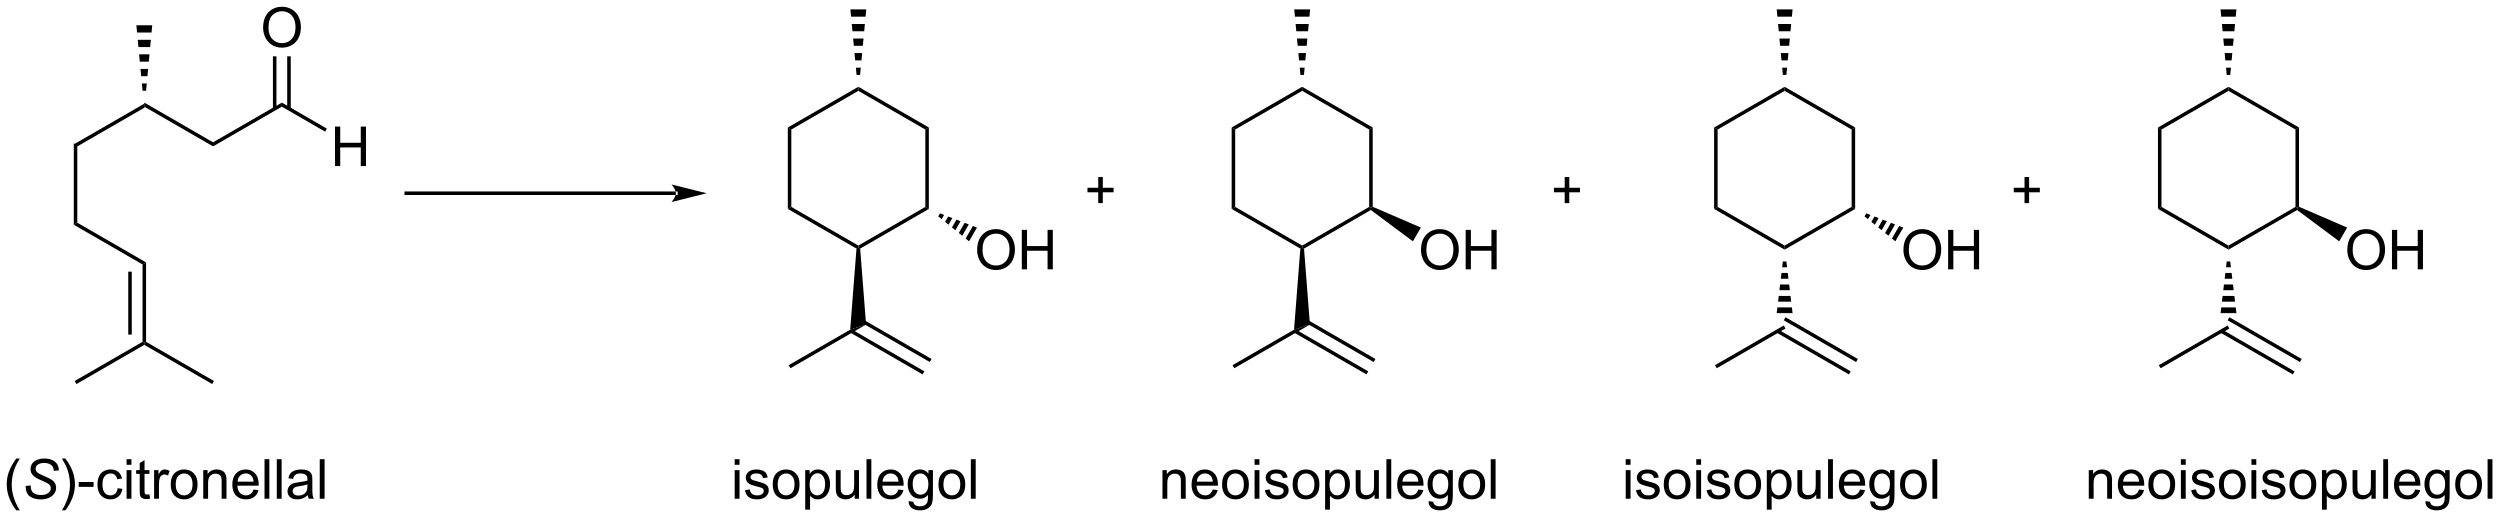 <?xml version="1.0" encoding="UTF-8"?>
<!DOCTYPE svg PUBLIC '-//W3C//DTD SVG 1.0//EN'
          'http://www.w3.org/TR/2001/REC-SVG-20010904/DTD/svg10.dtd'>
<svg stroke-dasharray="none" shape-rendering="auto" xmlns="http://www.w3.org/2000/svg" font-family="'Dialog'" text-rendering="auto" width="994" fill-opacity="1" color-interpolation="auto" color-rendering="auto" preserveAspectRatio="xMidYMid meet" font-size="12px" viewBox="0 0 994 206" fill="black" xmlns:xlink="http://www.w3.org/1999/xlink" stroke="black" image-rendering="auto" stroke-miterlimit="10" stroke-linecap="square" stroke-linejoin="miter" font-style="normal" stroke-width="1" height="206" stroke-dashoffset="0" font-weight="normal" stroke-opacity="1"
><!--Generated by the Batik Graphics2D SVG Generator--><defs id="genericDefs"
  /><g
  ><defs id="defs1"
    ><clipPath clipPathUnits="userSpaceOnUse" id="clipPath1"
      ><path d="M1.723 1.598 L374.335 1.598 L374.335 78.68 L1.723 78.68 L1.723 1.598 Z"
      /></clipPath
      ><clipPath clipPathUnits="userSpaceOnUse" id="clipPath2"
      ><path d="M62.804 348.179 L62.804 423.117 L425.056 423.117 L425.056 348.179 Z"
      /></clipPath
    ></defs
    ><g transform="scale(2.667,2.667) translate(-1.723,-1.598) matrix(1.029,0,0,1.029,-62.878,-356.538)"
    ><path d="M83.72 363.043 L83.72 363.632 L74.008 369.239 L73.498 368.945 Z" stroke="none" clip-path="url(#clipPath2)"
    /></g
    ><g transform="matrix(2.743,0,0,2.743,-172.268,-955.031)"
    ><path d="M73.498 368.945 L74.008 369.239 L74.008 380.453 L73.498 380.748 Z" stroke="none" clip-path="url(#clipPath2)"
    /></g
    ><g transform="matrix(2.743,0,0,2.743,-172.268,-955.031)"
    ><path d="M73.498 380.748 L74.008 380.453 L83.975 386.208 L83.465 386.502 Z" stroke="none" clip-path="url(#clipPath2)"
    /></g
    ><g transform="matrix(2.743,0,0,2.743,-172.268,-955.031)"
    ><path d="M83.465 386.502 L83.975 386.208 L83.975 397.716 L83.72 397.864 L83.465 397.716 ZM81.394 387.551 L81.394 396.668 L81.904 396.668 L81.904 387.551 Z" stroke="none" clip-path="url(#clipPath2)"
    /></g
    ><g transform="matrix(2.743,0,0,2.743,-172.268,-955.031)"
    ><path d="M83.465 397.716 L83.72 397.864 L83.72 398.158 L73.881 403.839 L73.626 403.397 Z" stroke="none" clip-path="url(#clipPath2)"
    /></g
    ><g transform="matrix(2.743,0,0,2.743,-172.268,-955.031)"
    ><path d="M83.72 398.158 L83.72 397.864 L83.975 397.716 L93.814 403.397 L93.559 403.839 Z" stroke="none" clip-path="url(#clipPath2)"
    /></g
    ><g transform="matrix(2.743,0,0,2.743,-172.268,-955.031)"
    ><path d="M83.72 363.632 L83.72 363.043 L93.687 368.798 L93.687 369.387 Z" stroke="none" clip-path="url(#clipPath2)"
    /></g
    ><g transform="matrix(2.743,0,0,2.743,-172.268,-955.031)"
    ><path d="M83.465 361.325 L83.365 360.27 L84.075 360.27 L83.975 361.325 ZM83.266 359.215 L83.166 358.16 L84.274 358.16 L84.174 359.215 ZM83.067 357.105 L82.967 356.05 L84.473 356.05 L84.373 357.105 ZM82.868 354.994 L82.768 353.939 L84.672 353.939 L84.572 354.994 ZM82.669 352.884 L82.569 351.829 L84.871 351.829 L84.772 352.884 Z" stroke="none" clip-path="url(#clipPath2)"
    /></g
    ><g transform="matrix(2.743,0,0,2.743,-172.268,-955.031)"
    ><path d="M93.687 369.387 L93.687 368.798 L103.654 363.043 L103.654 363.632 Z" stroke="none" clip-path="url(#clipPath2)"
    /></g
    ><g transform="matrix(2.743,0,0,2.743,-172.268,-955.031)"
    ><path d="M100.942 352.19 Q100.942 350.763 101.707 349.958 Q102.473 349.151 103.684 349.151 Q104.476 349.151 105.111 349.531 Q105.749 349.909 106.082 350.586 Q106.418 351.263 106.418 352.122 Q106.418 352.995 106.067 353.682 Q105.715 354.37 105.069 354.724 Q104.426 355.078 103.679 355.078 Q102.871 355.078 102.233 354.687 Q101.598 354.294 101.27 353.62 Q100.942 352.943 100.942 352.19 ZM101.723 352.2 Q101.723 353.237 102.278 353.833 Q102.835 354.427 103.676 354.427 Q104.53 354.427 105.082 353.825 Q105.637 353.224 105.637 352.12 Q105.637 351.419 105.4 350.898 Q105.163 350.377 104.707 350.091 Q104.254 349.802 103.686 349.802 Q102.882 349.802 102.301 350.357 Q101.723 350.909 101.723 352.2 Z" stroke="none" clip-path="url(#clipPath2)"
    /></g
    ><g transform="matrix(2.743,0,0,2.743,-172.268,-955.031)"
    ><path d="M104.945 363.936 L104.945 356.335 L104.434 356.335 L104.434 363.936 ZM102.873 363.936 L102.873 356.335 L102.363 356.335 L102.363 363.936 Z" stroke="none" clip-path="url(#clipPath2)"
    /></g
    ><g transform="matrix(2.743,0,0,2.743,-172.268,-955.031)"
    ><path d="M111.361 372.242 L111.361 366.515 L112.119 366.515 L112.119 368.867 L115.096 368.867 L115.096 366.515 L115.853 366.515 L115.853 372.242 L115.096 372.242 L115.096 369.542 L112.119 369.542 L112.119 372.242 L111.361 372.242 Z" stroke="none" clip-path="url(#clipPath2)"
    /></g
    ><g transform="matrix(2.743,0,0,2.743,-172.268,-955.031)"
    ><path d="M103.654 363.632 L103.654 363.043 L110.185 366.814 L109.93 367.256 Z" stroke="none" clip-path="url(#clipPath2)"
    /></g
    ><g transform="matrix(2.743,0,0,2.743,-172.268,-955.031)"
    ><path d="M176.996 366.651 L177.506 366.946 L177.506 378.16 L176.996 378.455 Z" stroke="none" clip-path="url(#clipPath2)"
    /></g
    ><g transform="matrix(2.743,0,0,2.743,-172.268,-955.031)"
    ><path d="M176.996 378.455 L177.506 378.16 L187.218 383.767 L187.218 384.062 L186.952 384.203 Z" stroke="none" clip-path="url(#clipPath2)"
    /></g
    ><g transform="matrix(2.743,0,0,2.743,-172.268,-955.031)"
    ><path d="M187.484 384.203 L187.218 384.062 L187.218 383.767 L196.93 378.16 L197.44 378.455 Z" stroke="none" clip-path="url(#clipPath2)"
    /></g
    ><g transform="matrix(2.743,0,0,2.743,-172.268,-955.031)"
    ><path d="M197.44 378.455 L196.93 378.16 L196.93 366.946 L197.44 366.651 Z" stroke="none" clip-path="url(#clipPath2)"
    /></g
    ><g transform="matrix(2.743,0,0,2.743,-172.268,-955.031)"
    ><path d="M197.44 366.651 L196.93 366.946 L187.218 361.339 L187.218 360.75 Z" stroke="none" clip-path="url(#clipPath2)"
    /></g
    ><g transform="matrix(2.743,0,0,2.743,-172.268,-955.031)"
    ><path d="M187.218 360.75 L187.218 361.339 L177.506 366.946 L176.996 366.651 Z" stroke="none" clip-path="url(#clipPath2)"
    /></g
    ><g transform="matrix(2.743,0,0,2.743,-172.268,-955.031)"
    ><path d="M186.963 359.032 L186.864 357.977 L187.573 357.977 L187.473 359.032 ZM186.764 356.922 L186.665 355.866 L187.772 355.866 L187.672 356.922 ZM186.565 354.811 L186.465 353.756 L187.971 353.756 L187.871 354.811 ZM186.366 352.701 L186.266 351.646 L188.17 351.646 L188.071 352.701 ZM186.167 350.591 L186.067 349.536 L188.369 349.536 L188.269 350.591 Z" stroke="none" clip-path="url(#clipPath2)"
    /></g
    ><g transform="matrix(2.743,0,0,2.743,-172.268,-955.031)"
    ><path d="M204.44 384.423 Q204.44 382.995 205.205 382.191 Q205.971 381.384 207.182 381.384 Q207.974 381.384 208.609 381.764 Q209.247 382.141 209.58 382.818 Q209.916 383.495 209.916 384.355 Q209.916 385.227 209.565 385.915 Q209.213 386.602 208.567 386.957 Q207.924 387.311 207.177 387.311 Q206.369 387.311 205.732 386.92 Q205.096 386.527 204.768 385.852 Q204.44 385.175 204.44 384.423 ZM205.221 384.433 Q205.221 385.469 205.776 386.066 Q206.333 386.66 207.174 386.66 Q208.028 386.66 208.58 386.058 Q209.135 385.457 209.135 384.352 Q209.135 383.652 208.898 383.131 Q208.661 382.61 208.205 382.324 Q207.752 382.035 207.185 382.035 Q206.38 382.035 205.799 382.589 Q205.221 383.141 205.221 384.433 ZM210.915 387.212 L210.915 381.485 L211.673 381.485 L211.673 383.837 L214.649 383.837 L214.649 381.485 L215.407 381.485 L215.407 387.212 L214.649 387.212 L214.649 384.511 L211.673 384.511 L211.673 387.212 L210.915 387.212 Z" stroke="none" clip-path="url(#clipPath2)"
    /></g
    ><g transform="matrix(2.743,0,0,2.743,-172.268,-955.031)"
    ><path d="M199.055 379.093 L199.651 379.322 L199.297 379.936 L198.8 379.535 ZM200.248 379.551 L200.844 379.78 L200.29 380.739 L199.793 380.338 ZM201.439 380.009 L202.035 380.238 L201.283 381.542 L200.786 381.141 ZM202.631 380.468 L203.227 380.697 L202.276 382.346 L201.779 381.944 ZM203.823 380.926 L204.419 381.155 L203.268 383.149 L202.772 382.747 Z" stroke="none" clip-path="url(#clipPath2)"
    /></g
    ><g transform="matrix(2.743,0,0,2.743,-172.268,-955.031)"
    ><path d="M186.952 384.203 L187.218 384.062 L187.484 384.203 L188.341 395.216 L186.037 395.958 Z" stroke="none" clip-path="url(#clipPath2)"
    /></g
    ><g transform="matrix(2.743,0,0,2.743,-172.268,-955.031)"
    ><path d="M186.055 396.389 L196.54 402.443 L196.795 402.001 L186.31 395.947 ZM187.091 394.595 L197.575 400.649 L197.83 400.207 L187.346 394.153 Z" stroke="none" clip-path="url(#clipPath2)"
    /></g
    ><g transform="matrix(2.743,0,0,2.743,-172.268,-955.031)"
    ><path d="M186.037 395.958 L188.341 395.216 L177.379 401.546 L177.124 401.104 Z" stroke="none" clip-path="url(#clipPath2)"
    /></g
    ><g transform="matrix(2.743,0,0,2.743,-172.268,-955.031)"
    ><path d="M241.333 366.651 L241.843 366.946 L241.843 378.16 L241.333 378.455 Z" stroke="none" clip-path="url(#clipPath2)"
    /></g
    ><g transform="matrix(2.743,0,0,2.743,-172.268,-955.031)"
    ><path d="M241.333 378.455 L241.843 378.16 L251.555 383.767 L251.555 384.062 L251.289 384.203 Z" stroke="none" clip-path="url(#clipPath2)"
    /></g
    ><g transform="matrix(2.743,0,0,2.743,-172.268,-955.031)"
    ><path d="M251.821 384.203 L251.555 384.062 L251.555 383.767 L261.267 378.16 L261.522 378.307 L261.506 378.611 Z" stroke="none" clip-path="url(#clipPath2)"
    /></g
    ><g transform="matrix(2.743,0,0,2.743,-172.268,-955.031)"
    ><path d="M261.777 378.142 L261.522 378.307 L261.267 378.16 L261.267 366.946 L261.777 366.651 Z" stroke="none" clip-path="url(#clipPath2)"
    /></g
    ><g transform="matrix(2.743,0,0,2.743,-172.268,-955.031)"
    ><path d="M261.777 366.651 L261.267 366.946 L251.555 361.339 L251.555 360.75 Z" stroke="none" clip-path="url(#clipPath2)"
    /></g
    ><g transform="matrix(2.743,0,0,2.743,-172.268,-955.031)"
    ><path d="M251.555 360.75 L251.555 361.339 L241.843 366.946 L241.333 366.651 Z" stroke="none" clip-path="url(#clipPath2)"
    /></g
    ><g transform="matrix(2.743,0,0,2.743,-172.268,-955.031)"
    ><path d="M251.3 359.032 L251.2 357.977 L251.91 357.977 L251.81 359.032 ZM251.101 356.922 L251.001 355.866 L252.109 355.866 L252.009 356.922 ZM250.902 354.811 L250.802 353.756 L252.308 353.756 L252.208 354.811 ZM250.703 352.701 L250.603 351.646 L252.507 351.646 L252.407 352.701 ZM250.504 350.591 L250.404 349.536 L252.706 349.536 L252.606 350.591 Z" stroke="none" clip-path="url(#clipPath2)"
    /></g
    ><g transform="matrix(2.743,0,0,2.743,-172.268,-955.031)"
    ><path d="M268.776 384.423 Q268.776 382.995 269.542 382.191 Q270.308 381.384 271.519 381.384 Q272.31 381.384 272.946 381.764 Q273.584 382.141 273.917 382.818 Q274.253 383.495 274.253 384.355 Q274.253 385.227 273.901 385.915 Q273.55 386.602 272.904 386.957 Q272.261 387.311 271.513 387.311 Q270.706 387.311 270.068 386.92 Q269.433 386.527 269.105 385.852 Q268.776 385.175 268.776 384.423 ZM269.558 384.433 Q269.558 385.469 270.112 386.066 Q270.67 386.66 271.511 386.66 Q272.365 386.66 272.917 386.058 Q273.472 385.457 273.472 384.352 Q273.472 383.652 273.235 383.131 Q272.998 382.61 272.542 382.324 Q272.089 382.035 271.521 382.035 Q270.716 382.035 270.136 382.589 Q269.558 383.141 269.558 384.433 ZM275.252 387.212 L275.252 381.485 L276.01 381.485 L276.01 383.837 L278.986 383.837 L278.986 381.485 L279.744 381.485 L279.744 387.212 L278.986 387.212 L278.986 384.511 L276.01 384.511 L276.01 387.212 L275.252 387.212 Z" stroke="none" clip-path="url(#clipPath2)"
    /></g
    ><g transform="matrix(2.743,0,0,2.743,-172.268,-955.031)"
    ><path d="M261.506 378.611 L261.522 378.307 L261.777 378.142 L268.756 381.155 L267.605 383.149 Z" stroke="none" clip-path="url(#clipPath2)"
    /></g
    ><g transform="matrix(2.743,0,0,2.743,-172.268,-955.031)"
    ><path d="M251.289 384.203 L251.555 384.062 L251.821 384.203 L252.678 395.216 L250.374 395.958 Z" stroke="none" clip-path="url(#clipPath2)"
    /></g
    ><g transform="matrix(2.743,0,0,2.743,-172.268,-955.031)"
    ><path d="M250.392 396.389 L260.876 402.443 L261.131 402.001 L250.647 395.947 ZM251.427 394.595 L261.912 400.649 L262.167 400.207 L251.682 394.153 Z" stroke="none" clip-path="url(#clipPath2)"
    /></g
    ><g transform="matrix(2.743,0,0,2.743,-172.268,-955.031)"
    ><path d="M250.374 395.958 L252.678 395.216 L241.716 401.546 L241.46 401.104 Z" stroke="none" clip-path="url(#clipPath2)"
    /></g
    ><g transform="matrix(2.743,0,0,2.743,-172.268,-955.031)"
    ><path d="M160.775 376.437 L160.775 376.437 L121.683 376.437 L121.428 376.437 L121.428 375.927 L121.683 375.927 L160.775 375.927 L161.03 375.927 L161.03 376.437 ZM165.24 376.182 L160.138 374.907 C160.138 374.907 160.775 375.624 160.775 376.182 C160.775 376.74 160.138 377.458 160.138 377.458 Z" stroke="none" clip-path="url(#clipPath2)"
    /></g
    ><g transform="matrix(2.743,0,0,2.743,-172.268,-955.031)"
    ><path d="M221.991 377.613 L221.991 376.043 L220.431 376.043 L220.431 375.386 L221.991 375.386 L221.991 373.829 L222.655 373.829 L222.655 375.386 L224.213 375.386 L224.213 376.043 L222.655 376.043 L222.655 377.613 L221.991 377.613 Z" stroke="none" clip-path="url(#clipPath2)"
    /></g
    ><g transform="matrix(2.743,0,0,2.743,-172.268,-955.031)"
    ><path d="M65.165 422.145 Q64.581 421.411 64.177 420.426 Q63.776 419.439 63.776 418.385 Q63.776 417.455 64.079 416.603 Q64.43 415.616 65.165 414.635 L65.667 414.635 Q65.196 415.447 65.042 415.796 Q64.805 416.335 64.667 416.921 Q64.5 417.65 64.5 418.39 Q64.5 420.267 65.667 422.145 L65.165 422.145 Z" stroke="none" clip-path="url(#clipPath2)"
    /></g
    ><g transform="matrix(2.743,0,0,2.743,-172.268,-955.031)"
    ><path d="M66.519 418.609 L67.269 418.538 L67.261 418.736 Q67.261 419.07 67.412 419.346 Q67.566 419.619 67.917 419.77 Q68.269 419.921 68.753 419.921 Q69.441 419.921 69.803 419.622 Q70.165 419.32 70.165 418.932 Q70.165 418.663 69.972 418.439 Q69.776 418.221 68.907 417.846 Q68.23 417.554 67.985 417.398 Q67.597 417.142 67.412 416.846 Q67.23 416.546 67.23 416.163 Q67.23 415.721 67.472 415.366 Q67.714 415.01 68.18 414.822 Q68.649 414.635 69.235 414.635 Q69.933 414.635 70.412 414.869 Q70.894 415.103 71.11 415.494 Q71.329 415.885 71.329 416.241 Q71.329 416.275 71.323 416.359 L70.586 416.416 Q70.586 416.174 70.542 416.038 Q70.464 415.799 70.3 415.635 Q70.136 415.471 69.849 415.372 Q69.563 415.273 69.206 415.273 Q68.581 415.273 68.235 415.554 Q67.969 415.767 67.969 416.124 Q67.969 416.335 68.079 416.502 Q68.188 416.666 68.472 416.827 Q68.675 416.939 69.438 417.275 Q70.055 417.549 70.29 417.705 Q70.602 417.913 70.769 418.208 Q70.938 418.502 70.938 418.877 Q70.938 419.343 70.654 419.736 Q70.37 420.127 69.87 420.343 Q69.37 420.559 68.727 420.559 Q67.753 420.559 67.138 420.135 Q66.524 419.71 66.519 418.609 Z" stroke="none" clip-path="url(#clipPath2)"
    /></g
    ><g transform="matrix(2.743,0,0,2.743,-172.268,-955.031)"
    ><path d="M72.282 422.145 L71.776 422.145 Q72.946 420.267 72.946 418.39 Q72.946 417.656 72.776 416.932 Q72.644 416.346 72.407 415.807 Q72.253 415.455 71.776 414.635 L72.282 414.635 Q73.016 415.616 73.368 416.603 Q73.667 417.455 73.667 418.385 Q73.667 419.439 73.263 420.426 Q72.86 421.411 72.282 422.145 ZM74.211 418.741 L74.211 418.033 L76.37 418.033 L76.37 418.741 L74.211 418.741 ZM79.855 418.939 L80.547 419.031 Q80.433 419.744 79.967 420.15 Q79.5 420.554 78.821 420.554 Q77.969 420.554 77.451 419.997 Q76.933 419.439 76.933 418.4 Q76.933 417.728 77.154 417.226 Q77.378 416.721 77.834 416.471 Q78.29 416.218 78.823 416.218 Q79.5 416.218 79.93 416.559 Q80.36 416.9 80.48 417.531 L79.797 417.635 Q79.698 417.218 79.451 417.007 Q79.204 416.796 78.852 416.796 Q78.321 416.796 77.987 417.176 Q77.657 417.557 77.657 418.382 Q77.657 419.218 77.977 419.598 Q78.297 419.976 78.813 419.976 Q79.227 419.976 79.503 419.723 Q79.782 419.468 79.855 418.939 ZM81.151 415.541 L81.151 414.734 L81.855 414.734 L81.855 415.541 L81.151 415.541 ZM81.151 420.46 L81.151 416.312 L81.855 416.312 L81.855 420.46 L81.151 420.46 ZM84.46 419.83 L84.562 420.452 Q84.265 420.515 84.03 420.515 Q83.648 420.515 83.437 420.395 Q83.226 420.273 83.14 420.075 Q83.054 419.877 83.054 419.244 L83.054 416.859 L82.538 416.859 L82.538 416.312 L83.054 416.312 L83.054 415.283 L83.754 414.861 L83.754 416.312 L84.46 416.312 L84.46 416.859 L83.754 416.859 L83.754 419.283 Q83.754 419.585 83.791 419.671 Q83.827 419.757 83.911 419.809 Q83.996 419.859 84.153 419.859 Q84.27 419.859 84.46 419.83 ZM85.141 420.46 L85.141 416.312 L85.774 416.312 L85.774 416.939 Q86.016 416.499 86.219 416.359 Q86.425 416.218 86.672 416.218 Q87.026 416.218 87.394 416.445 L87.151 417.096 Q86.894 416.945 86.636 416.945 Q86.407 416.945 86.222 417.083 Q86.04 417.221 85.961 417.468 Q85.844 417.843 85.844 418.288 L85.844 420.46 L85.141 420.46 ZM87.55 418.385 Q87.55 417.234 88.191 416.679 Q88.727 416.218 89.495 416.218 Q90.352 416.218 90.894 416.778 Q91.438 417.338 91.438 418.327 Q91.438 419.127 91.196 419.588 Q90.956 420.046 90.498 420.301 Q90.04 420.554 89.495 420.554 Q88.625 420.554 88.086 419.997 Q87.55 419.437 87.55 418.385 ZM88.274 418.385 Q88.274 419.182 88.62 419.58 Q88.969 419.976 89.495 419.976 Q90.019 419.976 90.365 419.577 Q90.714 419.179 90.714 418.361 Q90.714 417.593 90.365 417.197 Q90.016 416.799 89.495 416.799 Q88.969 416.799 88.62 417.195 Q88.274 417.588 88.274 418.385 ZM92.262 420.46 L92.262 416.312 L92.895 416.312 L92.895 416.9 Q93.351 416.218 94.215 416.218 Q94.59 416.218 94.903 416.353 Q95.218 416.486 95.374 416.705 Q95.53 416.924 95.593 417.226 Q95.632 417.421 95.632 417.908 L95.632 420.46 L94.929 420.46 L94.929 417.937 Q94.929 417.507 94.846 417.293 Q94.765 417.08 94.556 416.955 Q94.348 416.827 94.067 416.827 Q93.616 416.827 93.291 417.114 Q92.965 417.398 92.965 418.195 L92.965 420.46 L92.262 420.46 ZM99.55 419.124 L100.276 419.213 Q100.105 419.851 99.638 420.202 Q99.175 420.554 98.454 420.554 Q97.542 420.554 97.008 419.994 Q96.477 419.432 96.477 418.421 Q96.477 417.374 97.016 416.796 Q97.555 416.218 98.415 416.218 Q99.245 416.218 99.771 416.786 Q100.3 417.351 100.3 418.377 Q100.3 418.439 100.297 418.564 L97.204 418.564 Q97.243 419.249 97.589 419.614 Q97.938 419.976 98.456 419.976 Q98.844 419.976 99.118 419.773 Q99.391 419.57 99.55 419.124 ZM97.243 417.986 L99.558 417.986 Q99.511 417.463 99.292 417.202 Q98.956 416.796 98.422 416.796 Q97.938 416.796 97.607 417.122 Q97.276 417.445 97.243 417.986 ZM101.145 420.46 L101.145 414.734 L101.848 414.734 L101.848 420.46 L101.145 420.46 ZM102.922 420.46 L102.922 414.734 L103.625 414.734 L103.625 420.46 L102.922 420.46 ZM107.421 419.947 Q107.03 420.281 106.668 420.418 Q106.309 420.554 105.895 420.554 Q105.21 420.554 104.843 420.221 Q104.476 419.885 104.476 419.366 Q104.476 419.062 104.614 418.809 Q104.754 418.557 104.978 418.406 Q105.202 418.252 105.484 418.174 Q105.692 418.119 106.109 418.07 Q106.96 417.968 107.364 417.827 Q107.366 417.682 107.366 417.642 Q107.366 417.213 107.168 417.038 Q106.898 416.799 106.366 416.799 Q105.871 416.799 105.635 416.973 Q105.398 417.148 105.286 417.588 L104.598 417.494 Q104.692 417.054 104.905 416.783 Q105.121 416.51 105.528 416.364 Q105.934 416.218 106.468 416.218 Q106.999 416.218 107.33 416.343 Q107.663 416.468 107.819 416.658 Q107.976 416.846 108.038 417.135 Q108.075 417.314 108.075 417.783 L108.075 418.721 Q108.075 419.702 108.119 419.963 Q108.163 420.221 108.296 420.46 L107.562 420.46 Q107.452 420.241 107.421 419.947 ZM107.364 418.377 Q106.981 418.533 106.215 418.642 Q105.78 418.705 105.601 418.783 Q105.421 418.861 105.322 419.012 Q105.226 419.163 105.226 419.346 Q105.226 419.627 105.439 419.814 Q105.653 420.002 106.062 420.002 Q106.468 420.002 106.783 419.825 Q107.101 419.648 107.249 419.338 Q107.364 419.101 107.364 418.635 L107.364 418.377 ZM109.149 420.46 L109.149 414.734 L109.852 414.734 L109.852 420.46 L109.149 420.46 Z" stroke="none" clip-path="url(#clipPath2)"
    /></g
    ><g transform="matrix(2.743,0,0,2.743,-172.268,-955.031)"
    ><path d="M169.295 415.541 L169.295 414.734 L169.999 414.734 L169.999 415.541 L169.295 415.541 ZM169.295 420.46 L169.295 416.312 L169.999 416.312 L169.999 420.46 L169.295 420.46 ZM170.789 419.221 L171.484 419.111 Q171.541 419.531 171.81 419.755 Q172.078 419.976 172.557 419.976 Q173.041 419.976 173.276 419.778 Q173.51 419.58 173.51 419.314 Q173.51 419.077 173.304 418.939 Q173.159 418.846 172.586 418.702 Q171.812 418.507 171.513 418.364 Q171.213 418.221 171.06 417.971 Q170.906 417.718 170.906 417.413 Q170.906 417.135 171.031 416.9 Q171.159 416.663 171.377 416.507 Q171.541 416.385 171.825 416.301 Q172.109 416.218 172.432 416.218 Q172.922 416.218 173.289 416.359 Q173.659 416.499 173.833 416.739 Q174.01 416.978 174.078 417.382 L173.39 417.476 Q173.344 417.156 173.117 416.976 Q172.893 416.796 172.484 416.796 Q172 416.796 171.791 416.958 Q171.586 417.116 171.586 417.33 Q171.586 417.468 171.672 417.577 Q171.758 417.689 171.94 417.765 Q172.047 417.804 172.562 417.945 Q173.307 418.142 173.601 418.27 Q173.898 418.398 174.065 418.64 Q174.234 418.882 174.234 419.241 Q174.234 419.593 174.028 419.903 Q173.823 420.213 173.435 420.385 Q173.049 420.554 172.562 420.554 Q171.752 420.554 171.328 420.218 Q170.906 419.882 170.789 419.221 ZM174.807 418.385 Q174.807 417.234 175.448 416.679 Q175.984 416.218 176.752 416.218 Q177.609 416.218 178.151 416.778 Q178.695 417.338 178.695 418.327 Q178.695 419.127 178.453 419.588 Q178.213 420.046 177.755 420.301 Q177.297 420.554 176.752 420.554 Q175.883 420.554 175.344 419.997 Q174.807 419.437 174.807 418.385 ZM175.531 418.385 Q175.531 419.182 175.877 419.58 Q176.226 419.976 176.752 419.976 Q177.276 419.976 177.622 419.577 Q177.971 419.179 177.971 418.361 Q177.971 417.593 177.622 417.197 Q177.273 416.799 176.752 416.799 Q176.226 416.799 175.877 417.195 Q175.531 417.588 175.531 418.385 ZM179.519 422.051 L179.519 416.312 L180.16 416.312 L180.16 416.851 Q180.387 416.533 180.67 416.377 Q180.957 416.218 181.363 416.218 Q181.894 416.218 182.301 416.491 Q182.707 416.765 182.912 417.262 Q183.121 417.76 183.121 418.353 Q183.121 418.991 182.892 419.502 Q182.662 420.01 182.228 420.283 Q181.793 420.554 181.311 420.554 Q180.959 420.554 180.681 420.406 Q180.402 420.257 180.222 420.031 L180.222 422.051 L179.519 422.051 ZM180.155 418.408 Q180.155 419.21 180.478 419.593 Q180.803 419.976 181.264 419.976 Q181.733 419.976 182.066 419.58 Q182.402 419.182 182.402 418.351 Q182.402 417.557 182.074 417.163 Q181.749 416.767 181.295 416.767 Q180.847 416.767 180.501 417.189 Q180.155 417.609 180.155 418.408 ZM186.687 420.46 L186.687 419.851 Q186.203 420.554 185.37 420.554 Q185.002 420.554 184.685 420.413 Q184.367 420.273 184.211 420.059 Q184.057 419.846 183.995 419.538 Q183.953 419.33 183.953 418.882 L183.953 416.312 L184.656 416.312 L184.656 418.611 Q184.656 419.163 184.698 419.353 Q184.765 419.632 184.979 419.791 Q185.195 419.947 185.51 419.947 Q185.828 419.947 186.104 419.786 Q186.383 419.624 186.497 419.346 Q186.612 419.064 186.612 418.533 L186.612 416.312 L187.315 416.312 L187.315 420.46 L186.687 420.46 ZM188.402 420.46 L188.402 414.734 L189.105 414.734 L189.105 420.46 L188.402 420.46 ZM193.034 419.124 L193.76 419.213 Q193.588 419.851 193.122 420.202 Q192.659 420.554 191.937 420.554 Q191.026 420.554 190.492 419.994 Q189.961 419.432 189.961 418.421 Q189.961 417.374 190.5 416.796 Q191.039 416.218 191.898 416.218 Q192.729 416.218 193.255 416.786 Q193.784 417.351 193.784 418.377 Q193.784 418.439 193.781 418.564 L190.687 418.564 Q190.726 419.249 191.073 419.614 Q191.422 419.976 191.94 419.976 Q192.328 419.976 192.601 419.773 Q192.875 419.57 193.034 419.124 ZM190.726 417.986 L193.041 417.986 Q192.995 417.463 192.776 417.202 Q192.44 416.796 191.906 416.796 Q191.422 416.796 191.091 417.122 Q190.76 417.445 190.726 417.986 ZM194.514 420.804 L195.199 420.906 Q195.241 421.223 195.436 421.366 Q195.699 421.562 196.152 421.562 Q196.639 421.562 196.905 421.366 Q197.17 421.171 197.264 420.82 Q197.319 420.606 197.316 419.916 Q196.855 420.46 196.168 420.46 Q195.311 420.46 194.842 419.843 Q194.374 419.226 194.374 418.361 Q194.374 417.767 194.587 417.267 Q194.803 416.765 195.212 416.491 Q195.621 416.218 196.17 416.218 Q196.905 416.218 197.381 416.812 L197.381 416.312 L198.03 416.312 L198.03 419.898 Q198.03 420.866 197.832 421.27 Q197.637 421.676 197.207 421.911 Q196.78 422.145 196.155 422.145 Q195.412 422.145 194.954 421.809 Q194.499 421.476 194.514 420.804 ZM195.097 418.312 Q195.097 419.127 195.42 419.502 Q195.746 419.877 196.233 419.877 Q196.717 419.877 197.045 419.505 Q197.374 419.132 197.374 418.335 Q197.374 417.572 197.035 417.187 Q196.699 416.799 196.222 416.799 Q195.754 416.799 195.426 417.182 Q195.097 417.562 195.097 418.312 ZM198.831 418.385 Q198.831 417.234 199.471 416.679 Q200.008 416.218 200.776 416.218 Q201.633 416.218 202.174 416.778 Q202.719 417.338 202.719 418.327 Q202.719 419.127 202.476 419.588 Q202.237 420.046 201.778 420.301 Q201.32 420.554 200.776 420.554 Q199.906 420.554 199.367 419.997 Q198.831 419.437 198.831 418.385 ZM199.554 418.385 Q199.554 419.182 199.901 419.58 Q200.25 419.976 200.776 419.976 Q201.299 419.976 201.646 419.577 Q201.995 419.179 201.995 418.361 Q201.995 417.593 201.646 417.197 Q201.297 416.799 200.776 416.799 Q200.25 416.799 199.901 417.195 Q199.554 417.588 199.554 418.385 ZM203.527 420.46 L203.527 414.734 L204.23 414.734 L204.23 420.46 L203.527 420.46 Z" stroke="none" clip-path="url(#clipPath2)"
    /></g
    ><g transform="matrix(2.743,0,0,2.743,-172.268,-955.031)"
    ><path d="M231.304 420.46 L231.304 416.312 L231.937 416.312 L231.937 416.9 Q232.393 416.218 233.257 416.218 Q233.632 416.218 233.945 416.353 Q234.26 416.486 234.416 416.705 Q234.572 416.924 234.635 417.226 Q234.674 417.421 234.674 417.908 L234.674 420.46 L233.971 420.46 L233.971 417.937 Q233.971 417.507 233.887 417.293 Q233.806 417.08 233.598 416.955 Q233.39 416.827 233.109 416.827 Q232.658 416.827 232.333 417.114 Q232.007 417.398 232.007 418.195 L232.007 420.46 L231.304 420.46 ZM238.592 419.124 L239.318 419.213 Q239.146 419.851 238.68 420.202 Q238.217 420.554 237.495 420.554 Q236.584 420.554 236.05 419.994 Q235.519 419.432 235.519 418.421 Q235.519 417.374 236.058 416.796 Q236.597 416.218 237.456 416.218 Q238.287 416.218 238.813 416.786 Q239.342 417.351 239.342 418.377 Q239.342 418.439 239.339 418.564 L236.245 418.564 Q236.284 419.249 236.631 419.614 Q236.98 419.976 237.498 419.976 Q237.886 419.976 238.159 419.773 Q238.433 419.57 238.592 419.124 ZM236.284 417.986 L238.6 417.986 Q238.553 417.463 238.334 417.202 Q237.998 416.796 237.464 416.796 Q236.98 416.796 236.649 417.122 Q236.318 417.445 236.284 417.986 ZM239.939 418.385 Q239.939 417.234 240.58 416.679 Q241.116 416.218 241.885 416.218 Q242.741 416.218 243.283 416.778 Q243.827 417.338 243.827 418.327 Q243.827 419.127 243.585 419.588 Q243.346 420.046 242.887 420.301 Q242.429 420.554 241.885 420.554 Q241.015 420.554 240.476 419.997 Q239.939 419.437 239.939 418.385 ZM240.663 418.385 Q240.663 419.182 241.01 419.58 Q241.359 419.976 241.885 419.976 Q242.408 419.976 242.755 419.577 Q243.103 419.179 243.103 418.361 Q243.103 417.593 242.755 417.197 Q242.405 416.799 241.885 416.799 Q241.359 416.799 241.01 417.195 Q240.663 417.588 240.663 418.385 ZM244.654 415.541 L244.654 414.734 L245.357 414.734 L245.357 415.541 L244.654 415.541 ZM244.654 420.46 L244.654 416.312 L245.357 416.312 L245.357 420.46 L244.654 420.46 ZM246.148 419.221 L246.843 419.111 Q246.9 419.531 247.168 419.755 Q247.437 419.976 247.916 419.976 Q248.4 419.976 248.635 419.778 Q248.869 419.58 248.869 419.314 Q248.869 419.077 248.663 418.939 Q248.518 418.846 247.945 418.702 Q247.171 418.507 246.872 418.364 Q246.572 418.221 246.418 417.971 Q246.265 417.718 246.265 417.413 Q246.265 417.135 246.39 416.9 Q246.518 416.663 246.736 416.507 Q246.9 416.385 247.184 416.301 Q247.468 416.218 247.791 416.218 Q248.28 416.218 248.648 416.359 Q249.018 416.499 249.192 416.739 Q249.369 416.978 249.437 417.382 L248.749 417.476 Q248.702 417.156 248.476 416.976 Q248.252 416.796 247.843 416.796 Q247.359 416.796 247.15 416.958 Q246.945 417.116 246.945 417.33 Q246.945 417.468 247.03 417.577 Q247.116 417.689 247.299 417.765 Q247.405 417.804 247.921 417.945 Q248.666 418.142 248.96 418.27 Q249.257 418.398 249.424 418.64 Q249.593 418.882 249.593 419.241 Q249.593 419.593 249.387 419.903 Q249.181 420.213 248.793 420.385 Q248.408 420.554 247.921 420.554 Q247.111 420.554 246.687 420.218 Q246.265 419.882 246.148 419.221 ZM250.166 418.385 Q250.166 417.234 250.806 416.679 Q251.343 416.218 252.111 416.218 Q252.968 416.218 253.51 416.778 Q254.054 417.338 254.054 418.327 Q254.054 419.127 253.812 419.588 Q253.572 420.046 253.114 420.301 Q252.655 420.554 252.111 420.554 Q251.241 420.554 250.702 419.997 Q250.166 419.437 250.166 418.385 ZM250.89 418.385 Q250.89 419.182 251.236 419.58 Q251.585 419.976 252.111 419.976 Q252.635 419.976 252.981 419.577 Q253.33 419.179 253.33 418.361 Q253.33 417.593 252.981 417.197 Q252.632 416.799 252.111 416.799 Q251.585 416.799 251.236 417.195 Q250.89 417.588 250.89 418.385 ZM254.878 422.051 L254.878 416.312 L255.519 416.312 L255.519 416.851 Q255.745 416.533 256.029 416.377 Q256.316 416.218 256.722 416.218 Q257.253 416.218 257.659 416.491 Q258.066 416.765 258.271 417.262 Q258.48 417.76 258.48 418.353 Q258.48 418.991 258.25 419.502 Q258.021 420.01 257.587 420.283 Q257.152 420.554 256.67 420.554 Q256.318 420.554 256.04 420.406 Q255.761 420.257 255.581 420.031 L255.581 422.051 L254.878 422.051 ZM255.514 418.408 Q255.514 419.21 255.837 419.593 Q256.162 419.976 256.623 419.976 Q257.092 419.976 257.425 419.58 Q257.761 419.182 257.761 418.351 Q257.761 417.557 257.433 417.163 Q257.107 416.767 256.654 416.767 Q256.206 416.767 255.86 417.189 Q255.514 417.609 255.514 418.408 ZM262.046 420.46 L262.046 419.851 Q261.562 420.554 260.728 420.554 Q260.361 420.554 260.043 420.413 Q259.726 420.273 259.57 420.059 Q259.416 419.846 259.353 419.538 Q259.312 419.33 259.312 418.882 L259.312 416.312 L260.015 416.312 L260.015 418.611 Q260.015 419.163 260.057 419.353 Q260.124 419.632 260.338 419.791 Q260.554 419.947 260.869 419.947 Q261.187 419.947 261.463 419.786 Q261.741 419.624 261.856 419.346 Q261.971 419.064 261.971 418.533 L261.971 416.312 L262.674 416.312 L262.674 420.46 L262.046 420.46 ZM263.761 420.46 L263.761 414.734 L264.464 414.734 L264.464 420.46 L263.761 420.46 ZM268.392 419.124 L269.119 419.213 Q268.947 419.851 268.481 420.202 Q268.017 420.554 267.296 420.554 Q266.385 420.554 265.851 419.994 Q265.32 419.432 265.32 418.421 Q265.32 417.374 265.859 416.796 Q266.398 416.218 267.257 416.218 Q268.088 416.218 268.614 416.786 Q269.142 417.351 269.142 418.377 Q269.142 418.439 269.14 418.564 L266.046 418.564 Q266.085 419.249 266.432 419.614 Q266.781 419.976 267.299 419.976 Q267.687 419.976 267.96 419.773 Q268.234 419.57 268.392 419.124 ZM266.085 417.986 L268.4 417.986 Q268.353 417.463 268.135 417.202 Q267.799 416.796 267.265 416.796 Q266.781 416.796 266.45 417.122 Q266.119 417.445 266.085 417.986 ZM269.873 420.804 L270.558 420.906 Q270.599 421.223 270.795 421.366 Q271.058 421.562 271.511 421.562 Q271.998 421.562 272.264 421.366 Q272.529 421.171 272.623 420.82 Q272.678 420.606 272.675 419.916 Q272.214 420.46 271.527 420.46 Q270.67 420.46 270.201 419.843 Q269.732 419.226 269.732 418.361 Q269.732 417.767 269.946 417.267 Q270.162 416.765 270.571 416.491 Q270.98 416.218 271.529 416.218 Q272.264 416.218 272.74 416.812 L272.74 416.312 L273.389 416.312 L273.389 419.898 Q273.389 420.866 273.191 421.27 Q272.995 421.676 272.566 421.911 Q272.139 422.145 271.514 422.145 Q270.771 422.145 270.313 421.809 Q269.857 421.476 269.873 420.804 ZM270.456 418.312 Q270.456 419.127 270.779 419.502 Q271.105 419.877 271.592 419.877 Q272.076 419.877 272.404 419.505 Q272.732 419.132 272.732 418.335 Q272.732 417.572 272.394 417.187 Q272.058 416.799 271.581 416.799 Q271.113 416.799 270.784 417.182 Q270.456 417.562 270.456 418.312 ZM274.189 418.385 Q274.189 417.234 274.83 416.679 Q275.366 416.218 276.135 416.218 Q276.991 416.218 277.533 416.778 Q278.077 417.338 278.077 418.327 Q278.077 419.127 277.835 419.588 Q277.596 420.046 277.137 420.301 Q276.679 420.554 276.135 420.554 Q275.265 420.554 274.726 419.997 Q274.189 419.437 274.189 418.385 ZM274.913 418.385 Q274.913 419.182 275.26 419.58 Q275.609 419.976 276.135 419.976 Q276.658 419.976 277.005 419.577 Q277.353 419.179 277.353 418.361 Q277.353 417.593 277.005 417.197 Q276.656 416.799 276.135 416.799 Q275.609 416.799 275.26 417.195 Q274.913 417.588 274.913 418.385 ZM278.886 420.46 L278.886 414.734 L279.589 414.734 L279.589 420.46 L278.886 420.46 Z" stroke="none" clip-path="url(#clipPath2)"
    /></g
    ><g transform="matrix(2.743,0,0,2.743,-172.268,-955.031)"
    ><path d="M311.264 366.651 L311.774 366.946 L311.774 378.16 L311.264 378.455 Z" stroke="none" clip-path="url(#clipPath2)"
    /></g
    ><g transform="matrix(2.743,0,0,2.743,-172.268,-955.031)"
    ><path d="M311.264 378.455 L311.774 378.16 L321.486 383.767 L321.486 384.356 Z" stroke="none" clip-path="url(#clipPath2)"
    /></g
    ><g transform="matrix(2.743,0,0,2.743,-172.268,-955.031)"
    ><path d="M321.486 384.356 L321.486 383.767 L331.198 378.16 L331.708 378.455 Z" stroke="none" clip-path="url(#clipPath2)"
    /></g
    ><g transform="matrix(2.743,0,0,2.743,-172.268,-955.031)"
    ><path d="M331.708 378.455 L331.198 378.16 L331.198 366.946 L331.708 366.651 Z" stroke="none" clip-path="url(#clipPath2)"
    /></g
    ><g transform="matrix(2.743,0,0,2.743,-172.268,-955.031)"
    ><path d="M331.708 366.651 L331.198 366.946 L321.486 361.339 L321.486 360.75 Z" stroke="none" clip-path="url(#clipPath2)"
    /></g
    ><g transform="matrix(2.743,0,0,2.743,-172.268,-955.031)"
    ><path d="M321.486 360.75 L321.486 361.339 L311.774 366.946 L311.264 366.651 Z" stroke="none" clip-path="url(#clipPath2)"
    /></g
    ><g transform="matrix(2.743,0,0,2.743,-172.268,-955.031)"
    ><path d="M321.231 359.032 L321.131 357.977 L321.841 357.977 L321.741 359.032 ZM321.032 356.922 L320.932 355.866 L322.04 355.866 L321.94 356.922 ZM320.833 354.811 L320.733 353.756 L322.239 353.756 L322.139 354.811 ZM320.634 352.701 L320.534 351.646 L322.438 351.646 L322.338 352.701 ZM320.435 350.591 L320.335 349.536 L322.637 349.536 L322.537 350.591 Z" stroke="none" clip-path="url(#clipPath2)"
    /></g
    ><g transform="matrix(2.743,0,0,2.743,-172.268,-955.031)"
    ><path d="M338.708 384.423 Q338.708 382.995 339.473 382.191 Q340.239 381.384 341.45 381.384 Q342.241 381.384 342.877 381.764 Q343.515 382.141 343.848 382.818 Q344.184 383.495 344.184 384.355 Q344.184 385.227 343.833 385.915 Q343.481 386.602 342.835 386.957 Q342.192 387.311 341.445 387.311 Q340.637 387.311 339.999 386.92 Q339.364 386.527 339.036 385.852 Q338.708 385.175 338.708 384.423 ZM339.489 384.433 Q339.489 385.469 340.044 386.066 Q340.601 386.66 341.442 386.66 Q342.296 386.66 342.848 386.058 Q343.403 385.457 343.403 384.352 Q343.403 383.652 343.166 383.131 Q342.929 382.61 342.473 382.324 Q342.02 382.035 341.452 382.035 Q340.648 382.035 340.067 382.589 Q339.489 383.141 339.489 384.433 ZM345.183 387.212 L345.183 381.485 L345.941 381.485 L345.941 383.837 L348.917 383.837 L348.917 381.485 L349.675 381.485 L349.675 387.212 L348.917 387.212 L348.917 384.511 L345.941 384.511 L345.941 387.212 L345.183 387.212 Z" stroke="none" clip-path="url(#clipPath2)"
    /></g
    ><g transform="matrix(2.743,0,0,2.743,-172.268,-955.031)"
    ><path d="M333.323 379.093 L333.919 379.322 L333.565 379.936 L333.068 379.535 ZM334.515 379.551 L335.111 379.78 L334.558 380.739 L334.061 380.338 ZM335.707 380.009 L336.303 380.239 L335.55 381.542 L335.054 381.141 ZM336.899 380.468 L337.495 380.697 L336.543 382.346 L336.047 381.944 ZM338.091 380.926 L338.687 381.155 L337.536 383.149 L337.04 382.747 Z" stroke="none" clip-path="url(#clipPath2)"
    /></g
    ><g transform="matrix(2.743,0,0,2.743,-172.268,-955.031)"
    ><path d="M321.741 386.074 L321.841 386.906 L321.131 386.906 L321.231 386.074 ZM321.94 387.737 L322.04 388.569 L320.932 388.569 L321.032 387.737 ZM322.139 389.4 L322.239 390.232 L320.733 390.232 L320.833 389.4 ZM322.338 391.063 L322.438 391.895 L320.534 391.895 L320.634 391.063 ZM322.537 392.726 L322.637 393.558 L320.335 393.558 L320.435 392.726 Z" stroke="none" clip-path="url(#clipPath2)"
    /></g
    ><g transform="matrix(2.743,0,0,2.743,-172.268,-955.031)"
    ><path d="M320.323 396.389 L330.807 402.443 L331.062 402.001 L320.578 395.947 ZM321.358 394.595 L331.843 400.649 L332.098 400.207 L321.613 394.153 Z" stroke="none" clip-path="url(#clipPath2)"
    /></g
    ><g transform="matrix(2.743,0,0,2.743,-172.268,-955.031)"
    ><path d="M321.358 395.349 L321.613 395.791 L311.647 401.546 L311.392 401.104 Z" stroke="none" clip-path="url(#clipPath2)"
    /></g
    ><g transform="matrix(2.743,0,0,2.743,-172.268,-955.031)"
    ><path d="M375.601 366.651 L376.111 366.946 L376.111 378.16 L375.601 378.455 Z" stroke="none" clip-path="url(#clipPath2)"
    /></g
    ><g transform="matrix(2.743,0,0,2.743,-172.268,-955.031)"
    ><path d="M375.601 378.455 L376.111 378.16 L385.823 383.767 L385.823 384.356 Z" stroke="none" clip-path="url(#clipPath2)"
    /></g
    ><g transform="matrix(2.743,0,0,2.743,-172.268,-955.031)"
    ><path d="M385.823 384.356 L385.823 383.767 L395.534 378.16 L395.789 378.307 L395.773 378.611 Z" stroke="none" clip-path="url(#clipPath2)"
    /></g
    ><g transform="matrix(2.743,0,0,2.743,-172.268,-955.031)"
    ><path d="M396.045 378.142 L395.789 378.307 L395.534 378.16 L395.534 366.946 L396.045 366.651 Z" stroke="none" clip-path="url(#clipPath2)"
    /></g
    ><g transform="matrix(2.743,0,0,2.743,-172.268,-955.031)"
    ><path d="M396.045 366.651 L395.534 366.946 L385.823 361.339 L385.823 360.75 Z" stroke="none" clip-path="url(#clipPath2)"
    /></g
    ><g transform="matrix(2.743,0,0,2.743,-172.268,-955.031)"
    ><path d="M385.823 360.75 L385.823 361.339 L376.111 366.946 L375.601 366.651 Z" stroke="none" clip-path="url(#clipPath2)"
    /></g
    ><g transform="matrix(2.743,0,0,2.743,-172.268,-955.031)"
    ><path d="M385.567 359.032 L385.468 357.977 L386.177 357.977 L386.078 359.032 ZM385.368 356.922 L385.269 355.866 L386.376 355.866 L386.277 356.922 ZM385.169 354.811 L385.07 353.756 L386.575 353.756 L386.476 354.811 ZM384.97 352.701 L384.871 351.646 L386.774 351.646 L386.675 352.701 ZM384.771 350.591 L384.672 349.536 L386.974 349.536 L386.874 350.591 Z" stroke="none" clip-path="url(#clipPath2)"
    /></g
    ><g transform="matrix(2.743,0,0,2.743,-172.268,-955.031)"
    ><path d="M403.044 384.423 Q403.044 382.995 403.81 382.191 Q404.575 381.384 405.786 381.384 Q406.578 381.384 407.214 381.764 Q407.851 382.141 408.185 382.818 Q408.521 383.495 408.521 384.355 Q408.521 385.227 408.169 385.915 Q407.818 386.602 407.172 386.957 Q406.529 387.311 405.781 387.311 Q404.974 387.311 404.336 386.92 Q403.7 386.527 403.372 385.852 Q403.044 385.175 403.044 384.423 ZM403.825 384.433 Q403.825 385.469 404.38 386.066 Q404.937 386.66 405.779 386.66 Q406.633 386.66 407.185 386.058 Q407.74 385.457 407.74 384.352 Q407.74 383.652 407.502 383.131 Q407.266 382.61 406.81 382.324 Q406.357 382.035 405.789 382.035 Q404.984 382.035 404.404 382.589 Q403.825 383.141 403.825 384.433 ZM409.519 387.212 L409.519 381.485 L410.277 381.485 L410.277 383.837 L413.254 383.837 L413.254 381.485 L414.012 381.485 L414.012 387.212 L413.254 387.212 L413.254 384.511 L410.277 384.511 L410.277 387.212 L409.519 387.212 Z" stroke="none" clip-path="url(#clipPath2)"
    /></g
    ><g transform="matrix(2.743,0,0,2.743,-172.268,-955.031)"
    ><path d="M395.773 378.611 L395.789 378.307 L396.045 378.142 L403.024 381.155 L401.873 383.149 Z" stroke="none" clip-path="url(#clipPath2)"
    /></g
    ><g transform="matrix(2.743,0,0,2.743,-172.268,-955.031)"
    ><path d="M386.078 386.074 L386.177 386.906 L385.468 386.906 L385.567 386.074 ZM386.277 387.737 L386.376 388.569 L385.269 388.569 L385.368 387.737 ZM386.476 389.4 L386.575 390.232 L385.07 390.232 L385.169 389.4 ZM386.675 391.063 L386.774 391.895 L384.871 391.895 L384.97 391.063 ZM386.874 392.726 L386.974 393.558 L384.672 393.558 L384.771 392.726 Z" stroke="none" clip-path="url(#clipPath2)"
    /></g
    ><g transform="matrix(2.743,0,0,2.743,-172.268,-955.031)"
    ><path d="M384.659 396.389 L395.144 402.443 L395.399 402.001 L384.914 395.947 ZM385.695 394.595 L396.18 400.649 L396.435 400.207 L385.95 394.153 Z" stroke="none" clip-path="url(#clipPath2)"
    /></g
    ><g transform="matrix(2.743,0,0,2.743,-172.268,-955.031)"
    ><path d="M385.695 395.349 L385.95 395.791 L375.983 401.546 L375.728 401.104 Z" stroke="none" clip-path="url(#clipPath2)"
    /></g
    ><g transform="matrix(2.743,0,0,2.743,-172.268,-955.031)"
    ><path d="M356.259 377.613 L356.259 376.043 L354.699 376.043 L354.699 375.386 L356.259 375.386 L356.259 373.829 L356.923 373.829 L356.923 375.386 L358.48 375.386 L358.48 376.043 L356.923 376.043 L356.923 377.613 L356.259 377.613 Z" stroke="none" clip-path="url(#clipPath2)"
    /></g
    ><g transform="matrix(2.743,0,0,2.743,-172.268,-955.031)"
    ><path d="M298.45 415.541 L298.45 414.734 L299.153 414.734 L299.153 415.541 L298.45 415.541 ZM298.45 420.46 L298.45 416.312 L299.153 416.312 L299.153 420.46 L298.45 420.46 ZM299.943 419.221 L300.639 419.111 Q300.696 419.531 300.964 419.755 Q301.232 419.976 301.712 419.976 Q302.196 419.976 302.43 419.778 Q302.665 419.58 302.665 419.314 Q302.665 419.077 302.459 418.939 Q302.313 418.846 301.74 418.702 Q300.967 418.507 300.667 418.364 Q300.368 418.221 300.214 417.971 Q300.06 417.718 300.06 417.413 Q300.06 417.135 300.185 416.9 Q300.313 416.663 300.532 416.507 Q300.696 416.385 300.98 416.301 Q301.264 416.218 301.587 416.218 Q302.076 416.218 302.443 416.359 Q302.813 416.499 302.988 416.739 Q303.165 416.978 303.232 417.382 L302.545 417.476 Q302.498 417.156 302.271 416.976 Q302.047 416.796 301.639 416.796 Q301.154 416.796 300.946 416.958 Q300.74 417.116 300.74 417.33 Q300.74 417.468 300.826 417.577 Q300.912 417.689 301.094 417.765 Q301.201 417.804 301.717 417.945 Q302.462 418.142 302.756 418.27 Q303.053 418.398 303.219 418.64 Q303.389 418.882 303.389 419.241 Q303.389 419.593 303.183 419.903 Q302.977 420.213 302.589 420.385 Q302.204 420.554 301.717 420.554 Q300.907 420.554 300.482 420.218 Q300.06 419.882 299.943 419.221 ZM303.962 418.385 Q303.962 417.234 304.602 416.679 Q305.139 416.218 305.907 416.218 Q306.764 416.218 307.305 416.778 Q307.849 417.338 307.849 418.327 Q307.849 419.127 307.607 419.588 Q307.368 420.046 306.909 420.301 Q306.451 420.554 305.907 420.554 Q305.037 420.554 304.498 419.997 Q303.962 419.437 303.962 418.385 ZM304.685 418.385 Q304.685 419.182 305.032 419.58 Q305.381 419.976 305.907 419.976 Q306.43 419.976 306.777 419.577 Q307.125 419.179 307.125 418.361 Q307.125 417.593 306.777 417.197 Q306.428 416.799 305.907 416.799 Q305.381 416.799 305.032 417.195 Q304.685 417.588 304.685 418.385 ZM308.676 415.541 L308.676 414.734 L309.379 414.734 L309.379 415.541 L308.676 415.541 ZM308.676 420.46 L308.676 416.312 L309.379 416.312 L309.379 420.46 L308.676 420.46 ZM310.17 419.221 L310.865 419.111 Q310.922 419.531 311.191 419.755 Q311.459 419.976 311.938 419.976 Q312.422 419.976 312.657 419.778 Q312.891 419.58 312.891 419.314 Q312.891 419.077 312.685 418.939 Q312.54 418.846 311.967 418.702 Q311.193 418.507 310.894 418.364 Q310.594 418.221 310.441 417.971 Q310.287 417.718 310.287 417.413 Q310.287 417.135 310.412 416.9 Q310.54 416.663 310.758 416.507 Q310.922 416.385 311.206 416.301 Q311.49 416.218 311.813 416.218 Q312.303 416.218 312.67 416.359 Q313.04 416.499 313.214 416.739 Q313.391 416.978 313.459 417.382 L312.771 417.476 Q312.724 417.156 312.498 416.976 Q312.274 416.796 311.865 416.796 Q311.381 416.796 311.172 416.958 Q310.967 417.116 310.967 417.33 Q310.967 417.468 311.053 417.577 Q311.139 417.689 311.321 417.765 Q311.428 417.804 311.943 417.945 Q312.688 418.142 312.982 418.27 Q313.279 418.398 313.446 418.64 Q313.615 418.882 313.615 419.241 Q313.615 419.593 313.409 419.903 Q313.204 420.213 312.816 420.385 Q312.43 420.554 311.943 420.554 Q311.133 420.554 310.709 420.218 Q310.287 419.882 310.17 419.221 ZM314.188 418.385 Q314.188 417.234 314.829 416.679 Q315.365 416.218 316.133 416.218 Q316.99 416.218 317.532 416.778 Q318.076 417.338 318.076 418.327 Q318.076 419.127 317.834 419.588 Q317.594 420.046 317.136 420.301 Q316.678 420.554 316.133 420.554 Q315.264 420.554 314.724 419.997 Q314.188 419.437 314.188 418.385 ZM314.912 418.385 Q314.912 419.182 315.258 419.58 Q315.607 419.976 316.133 419.976 Q316.657 419.976 317.003 419.577 Q317.352 419.179 317.352 418.361 Q317.352 417.593 317.003 417.197 Q316.654 416.799 316.133 416.799 Q315.607 416.799 315.258 417.195 Q314.912 417.588 314.912 418.385 ZM318.9 422.051 L318.9 416.312 L319.541 416.312 L319.541 416.851 Q319.767 416.533 320.051 416.377 Q320.338 416.218 320.744 416.218 Q321.275 416.218 321.682 416.491 Q322.088 416.765 322.293 417.262 Q322.502 417.76 322.502 418.353 Q322.502 418.991 322.273 419.502 Q322.043 420.01 321.609 420.283 Q321.174 420.554 320.692 420.554 Q320.34 420.554 320.062 420.406 Q319.783 420.257 319.603 420.031 L319.603 422.051 L318.9 422.051 ZM319.536 418.408 Q319.536 419.21 319.859 419.593 Q320.184 419.976 320.645 419.976 Q321.114 419.976 321.447 419.58 Q321.783 419.182 321.783 418.351 Q321.783 417.557 321.455 417.163 Q321.129 416.767 320.676 416.767 Q320.228 416.767 319.882 417.189 Q319.536 417.609 319.536 418.408 ZM326.068 420.46 L326.068 419.851 Q325.584 420.554 324.75 420.554 Q324.383 420.554 324.066 420.413 Q323.748 420.273 323.592 420.059 Q323.438 419.846 323.375 419.538 Q323.334 419.33 323.334 418.882 L323.334 416.312 L324.037 416.312 L324.037 418.611 Q324.037 419.163 324.079 419.353 Q324.146 419.632 324.36 419.791 Q324.576 419.947 324.891 419.947 Q325.209 419.947 325.485 419.786 Q325.764 419.624 325.878 419.346 Q325.993 419.064 325.993 418.533 L325.993 416.312 L326.696 416.312 L326.696 420.46 L326.068 420.46 ZM327.783 420.46 L327.783 414.734 L328.486 414.734 L328.486 420.46 L327.783 420.46 ZM332.415 419.124 L333.141 419.213 Q332.969 419.851 332.503 420.202 Q332.04 420.554 331.318 420.554 Q330.407 420.554 329.873 419.994 Q329.342 419.432 329.342 418.421 Q329.342 417.374 329.881 416.796 Q330.42 416.218 331.279 416.218 Q332.11 416.218 332.636 416.786 Q333.165 417.351 333.165 418.377 Q333.165 418.439 333.162 418.564 L330.068 418.564 Q330.107 419.249 330.454 419.614 Q330.803 419.976 331.321 419.976 Q331.709 419.976 331.982 419.773 Q332.256 419.57 332.415 419.124 ZM330.107 417.986 L332.422 417.986 Q332.375 417.463 332.157 417.202 Q331.821 416.796 331.287 416.796 Q330.803 416.796 330.472 417.122 Q330.141 417.445 330.107 417.986 ZM333.895 420.804 L334.58 420.906 Q334.622 421.223 334.817 421.366 Q335.08 421.562 335.533 421.562 Q336.02 421.562 336.286 421.366 Q336.551 421.171 336.645 420.82 Q336.7 420.606 336.697 419.916 Q336.236 420.46 335.549 420.46 Q334.692 420.46 334.223 419.843 Q333.754 419.226 333.754 418.361 Q333.754 417.767 333.968 417.267 Q334.184 416.765 334.593 416.491 Q335.002 416.218 335.551 416.218 Q336.286 416.218 336.762 416.812 L336.762 416.312 L337.411 416.312 L337.411 419.898 Q337.411 420.866 337.213 421.27 Q337.017 421.676 336.588 421.911 Q336.161 422.145 335.536 422.145 Q334.793 422.145 334.335 421.809 Q333.879 421.476 333.895 420.804 ZM334.478 418.312 Q334.478 419.127 334.801 419.502 Q335.127 419.877 335.614 419.877 Q336.098 419.877 336.426 419.505 Q336.754 419.132 336.754 418.335 Q336.754 417.572 336.416 417.187 Q336.08 416.799 335.603 416.799 Q335.135 416.799 334.807 417.182 Q334.478 417.562 334.478 418.312 ZM338.212 418.385 Q338.212 417.234 338.852 416.679 Q339.389 416.218 340.157 416.218 Q341.014 416.218 341.555 416.778 Q342.099 417.338 342.099 418.327 Q342.099 419.127 341.857 419.588 Q341.618 420.046 341.159 420.301 Q340.701 420.554 340.157 420.554 Q339.287 420.554 338.748 419.997 Q338.212 419.437 338.212 418.385 ZM338.935 418.385 Q338.935 419.182 339.282 419.58 Q339.631 419.976 340.157 419.976 Q340.68 419.976 341.027 419.577 Q341.375 419.179 341.375 418.361 Q341.375 417.593 341.027 417.197 Q340.678 416.799 340.157 416.799 Q339.631 416.799 339.282 417.195 Q338.935 417.588 338.935 418.385 ZM342.908 420.46 L342.908 414.734 L343.611 414.734 L343.611 420.46 L342.908 420.46 Z" stroke="none" clip-path="url(#clipPath2)"
    /></g
    ><g transform="matrix(2.743,0,0,2.743,-172.268,-955.031)"
    ><path d="M365.572 420.46 L365.572 416.312 L366.205 416.312 L366.205 416.9 Q366.66 416.218 367.525 416.218 Q367.9 416.218 368.212 416.353 Q368.527 416.486 368.684 416.705 Q368.84 416.924 368.902 417.226 Q368.942 417.421 368.942 417.908 L368.942 420.46 L368.238 420.46 L368.238 417.937 Q368.238 417.507 368.155 417.293 Q368.074 417.08 367.866 416.955 Q367.658 416.827 367.376 416.827 Q366.926 416.827 366.6 417.114 Q366.275 417.398 366.275 418.195 L366.275 420.46 L365.572 420.46 ZM372.86 419.124 L373.586 419.213 Q373.414 419.851 372.948 420.202 Q372.485 420.554 371.763 420.554 Q370.852 420.554 370.318 419.994 Q369.787 419.432 369.787 418.421 Q369.787 417.374 370.326 416.796 Q370.865 416.218 371.724 416.218 Q372.555 416.218 373.081 416.786 Q373.61 417.351 373.61 418.377 Q373.61 418.439 373.607 418.564 L370.513 418.564 Q370.552 419.249 370.899 419.614 Q371.248 419.976 371.766 419.976 Q372.154 419.976 372.427 419.773 Q372.701 419.57 372.86 419.124 ZM370.552 417.986 L372.867 417.986 Q372.82 417.463 372.602 417.202 Q372.266 416.796 371.732 416.796 Q371.248 416.796 370.917 417.122 Q370.586 417.445 370.552 417.986 ZM374.207 418.385 Q374.207 417.234 374.848 416.679 Q375.384 416.218 376.152 416.218 Q377.009 416.218 377.551 416.778 Q378.095 417.338 378.095 418.327 Q378.095 419.127 377.853 419.588 Q377.613 420.046 377.155 420.301 Q376.697 420.554 376.152 420.554 Q375.283 420.554 374.744 419.997 Q374.207 419.437 374.207 418.385 ZM374.931 418.385 Q374.931 419.182 375.277 419.58 Q375.626 419.976 376.152 419.976 Q376.676 419.976 377.022 419.577 Q377.371 419.179 377.371 418.361 Q377.371 417.593 377.022 417.197 Q376.673 416.799 376.152 416.799 Q375.626 416.799 375.277 417.195 Q374.931 417.588 374.931 418.385 ZM378.922 415.541 L378.922 414.734 L379.625 414.734 L379.625 415.541 L378.922 415.541 ZM378.922 420.46 L378.922 416.312 L379.625 416.312 L379.625 420.46 L378.922 420.46 ZM380.416 419.221 L381.111 419.111 Q381.168 419.531 381.436 419.755 Q381.705 419.976 382.184 419.976 Q382.668 419.976 382.902 419.778 Q383.137 419.58 383.137 419.314 Q383.137 419.077 382.931 418.939 Q382.785 418.846 382.212 418.702 Q381.439 418.507 381.139 418.364 Q380.84 418.221 380.686 417.971 Q380.533 417.718 380.533 417.413 Q380.533 417.135 380.658 416.9 Q380.785 416.663 381.004 416.507 Q381.168 416.385 381.452 416.301 Q381.736 416.218 382.059 416.218 Q382.548 416.218 382.916 416.359 Q383.285 416.499 383.46 416.739 Q383.637 416.978 383.705 417.382 L383.017 417.476 Q382.97 417.156 382.744 416.976 Q382.52 416.796 382.111 416.796 Q381.626 416.796 381.418 416.958 Q381.212 417.116 381.212 417.33 Q381.212 417.468 381.298 417.577 Q381.384 417.689 381.567 417.765 Q381.673 417.804 382.189 417.945 Q382.934 418.142 383.228 418.27 Q383.525 418.398 383.692 418.64 Q383.861 418.882 383.861 419.241 Q383.861 419.593 383.655 419.903 Q383.449 420.213 383.061 420.385 Q382.676 420.554 382.189 420.554 Q381.379 420.554 380.955 420.218 Q380.533 419.882 380.416 419.221 ZM384.434 418.385 Q384.434 417.234 385.074 416.679 Q385.611 416.218 386.379 416.218 Q387.236 416.218 387.777 416.778 Q388.322 417.338 388.322 418.327 Q388.322 419.127 388.08 419.588 Q387.84 420.046 387.382 420.301 Q386.923 420.554 386.379 420.554 Q385.509 420.554 384.97 419.997 Q384.434 419.437 384.434 418.385 ZM385.158 418.385 Q385.158 419.182 385.504 419.58 Q385.853 419.976 386.379 419.976 Q386.902 419.976 387.249 419.577 Q387.598 419.179 387.598 418.361 Q387.598 417.593 387.249 417.197 Q386.9 416.799 386.379 416.799 Q385.853 416.799 385.504 417.195 Q385.158 417.588 385.158 418.385 ZM389.149 415.541 L389.149 414.734 L389.852 414.734 L389.852 415.541 L389.149 415.541 ZM389.149 420.46 L389.149 416.312 L389.852 416.312 L389.852 420.46 L389.149 420.46 ZM390.642 419.221 L391.337 419.111 Q391.395 419.531 391.663 419.755 Q391.931 419.976 392.41 419.976 Q392.895 419.976 393.129 419.778 Q393.363 419.58 393.363 419.314 Q393.363 419.077 393.158 418.939 Q393.012 418.846 392.439 418.702 Q391.666 418.507 391.366 418.364 Q391.067 418.221 390.913 417.971 Q390.759 417.718 390.759 417.413 Q390.759 417.135 390.884 416.9 Q391.012 416.663 391.231 416.507 Q391.395 416.385 391.678 416.301 Q391.962 416.218 392.285 416.218 Q392.775 416.218 393.142 416.359 Q393.512 416.499 393.686 416.739 Q393.863 416.978 393.931 417.382 L393.244 417.476 Q393.197 417.156 392.97 416.976 Q392.746 416.796 392.337 416.796 Q391.853 416.796 391.645 416.958 Q391.439 417.116 391.439 417.33 Q391.439 417.468 391.525 417.577 Q391.611 417.689 391.793 417.765 Q391.9 417.804 392.416 417.945 Q393.16 418.142 393.455 418.27 Q393.751 418.398 393.918 418.64 Q394.087 418.882 394.087 419.241 Q394.087 419.593 393.882 419.903 Q393.676 420.213 393.288 420.385 Q392.902 420.554 392.416 420.554 Q391.606 420.554 391.181 420.218 Q390.759 419.882 390.642 419.221 ZM394.66 418.385 Q394.66 417.234 395.301 416.679 Q395.837 416.218 396.606 416.218 Q397.462 416.218 398.004 416.778 Q398.548 417.338 398.548 418.327 Q398.548 419.127 398.306 419.588 Q398.067 420.046 397.608 420.301 Q397.15 420.554 396.606 420.554 Q395.736 420.554 395.197 419.997 Q394.66 419.437 394.66 418.385 ZM395.384 418.385 Q395.384 419.182 395.731 419.58 Q396.08 419.976 396.606 419.976 Q397.129 419.976 397.475 419.577 Q397.824 419.179 397.824 418.361 Q397.824 417.593 397.475 417.197 Q397.126 416.799 396.606 416.799 Q396.08 416.799 395.731 417.195 Q395.384 417.588 395.384 418.385 ZM399.373 422.051 L399.373 416.312 L400.013 416.312 L400.013 416.851 Q400.24 416.533 400.524 416.377 Q400.81 416.218 401.216 416.218 Q401.748 416.218 402.154 416.491 Q402.56 416.765 402.766 417.262 Q402.974 417.76 402.974 418.353 Q402.974 418.991 402.745 419.502 Q402.516 420.01 402.081 420.283 Q401.646 420.554 401.164 420.554 Q400.813 420.554 400.534 420.406 Q400.255 420.257 400.076 420.031 L400.076 422.051 L399.373 422.051 ZM400.008 418.408 Q400.008 419.21 400.331 419.593 Q400.656 419.976 401.117 419.976 Q401.586 419.976 401.919 419.58 Q402.255 419.182 402.255 418.351 Q402.255 417.557 401.927 417.163 Q401.602 416.767 401.149 416.767 Q400.701 416.767 400.354 417.189 Q400.008 417.609 400.008 418.408 ZM406.541 420.46 L406.541 419.851 Q406.056 420.554 405.223 420.554 Q404.856 420.554 404.538 420.413 Q404.22 420.273 404.064 420.059 Q403.91 419.846 403.848 419.538 Q403.806 419.33 403.806 418.882 L403.806 416.312 L404.509 416.312 L404.509 418.611 Q404.509 419.163 404.551 419.353 Q404.619 419.632 404.832 419.791 Q405.048 419.947 405.363 419.947 Q405.681 419.947 405.957 419.786 Q406.236 419.624 406.35 419.346 Q406.465 419.064 406.465 418.533 L406.465 416.312 L407.168 416.312 L407.168 420.46 L406.541 420.46 ZM408.255 420.46 L408.255 414.734 L408.959 414.734 L408.959 420.46 L408.255 420.46 ZM412.887 419.124 L413.613 419.213 Q413.442 419.851 412.975 420.202 Q412.512 420.554 411.791 420.554 Q410.879 420.554 410.345 419.994 Q409.814 419.432 409.814 418.421 Q409.814 417.374 410.353 416.796 Q410.892 416.218 411.751 416.218 Q412.582 416.218 413.108 416.786 Q413.637 417.351 413.637 418.377 Q413.637 418.439 413.634 418.564 L410.541 418.564 Q410.58 419.249 410.926 419.614 Q411.275 419.976 411.793 419.976 Q412.181 419.976 412.455 419.773 Q412.728 419.57 412.887 419.124 ZM410.58 417.986 L412.895 417.986 Q412.848 417.463 412.629 417.202 Q412.293 416.796 411.759 416.796 Q411.275 416.796 410.944 417.122 Q410.613 417.445 410.58 417.986 ZM414.367 420.804 L415.052 420.906 Q415.094 421.223 415.289 421.366 Q415.552 421.562 416.005 421.562 Q416.492 421.562 416.758 421.366 Q417.024 421.171 417.117 420.82 Q417.172 420.606 417.169 419.916 Q416.709 420.46 416.021 420.46 Q415.164 420.46 414.695 419.843 Q414.227 419.226 414.227 418.361 Q414.227 417.767 414.44 417.267 Q414.656 416.765 415.065 416.491 Q415.474 416.218 416.024 416.218 Q416.758 416.218 417.235 416.812 L417.235 416.312 L417.883 416.312 L417.883 419.898 Q417.883 420.866 417.685 421.27 Q417.49 421.676 417.06 421.911 Q416.633 422.145 416.008 422.145 Q415.266 422.145 414.807 421.809 Q414.352 421.476 414.367 420.804 ZM414.951 418.312 Q414.951 419.127 415.274 419.502 Q415.599 419.877 416.086 419.877 Q416.57 419.877 416.899 419.505 Q417.227 419.132 417.227 418.335 Q417.227 417.572 416.888 417.187 Q416.552 416.799 416.076 416.799 Q415.607 416.799 415.279 417.182 Q414.951 417.562 414.951 418.312 ZM418.684 418.385 Q418.684 417.234 419.324 416.679 Q419.861 416.218 420.629 416.218 Q421.486 416.218 422.027 416.778 Q422.572 417.338 422.572 418.327 Q422.572 419.127 422.33 419.588 Q422.09 420.046 421.632 420.301 Q421.173 420.554 420.629 420.554 Q419.759 420.554 419.22 419.997 Q418.684 419.437 418.684 418.385 ZM419.408 418.385 Q419.408 419.182 419.754 419.58 Q420.103 419.976 420.629 419.976 Q421.152 419.976 421.499 419.577 Q421.848 419.179 421.848 418.361 Q421.848 417.593 421.499 417.197 Q421.15 416.799 420.629 416.799 Q420.103 416.799 419.754 417.195 Q419.408 417.588 419.408 418.385 ZM423.38 420.46 L423.38 414.734 L424.084 414.734 L424.084 420.46 L423.38 420.46 Z" stroke="none" clip-path="url(#clipPath2)"
    /></g
    ><g transform="matrix(2.743,0,0,2.743,-172.268,-955.031)"
    ><path d="M289.605 377.613 L289.605 376.043 L288.045 376.043 L288.045 375.386 L289.605 375.386 L289.605 373.829 L290.269 373.829 L290.269 375.386 L291.826 375.386 L291.826 376.043 L290.269 376.043 L290.269 377.613 L289.605 377.613 Z" stroke="none" clip-path="url(#clipPath2)"
    /></g
  ></g
></svg
>
